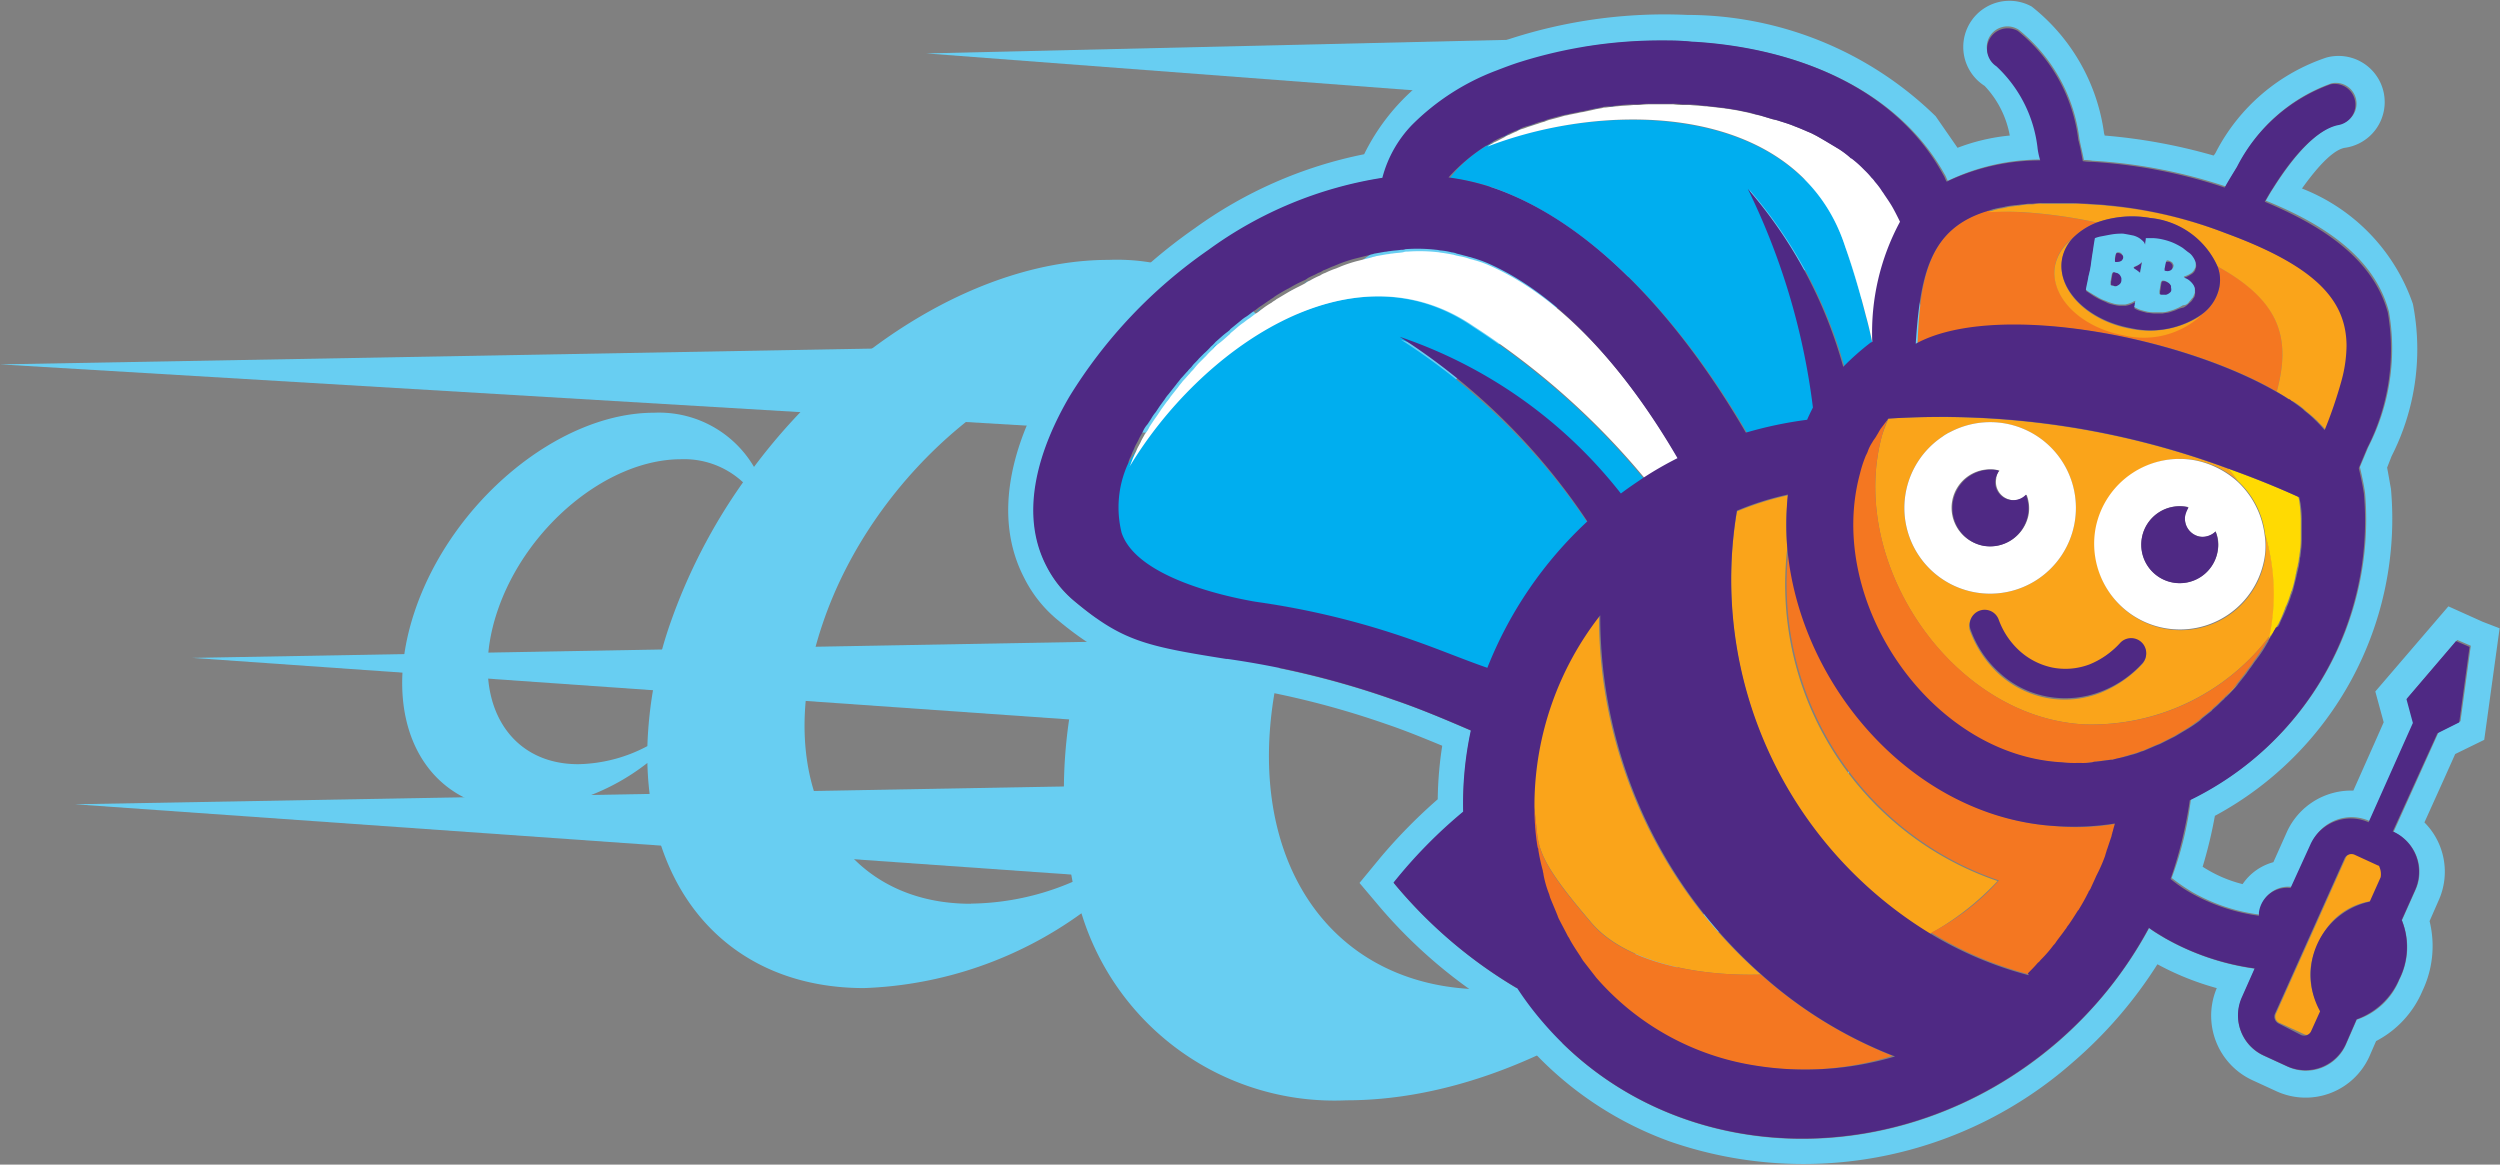 <svg xmlns="http://www.w3.org/2000/svg" width="65" height="30.28" viewBox="0 0 65 30.28">
  <rect x="0" y="0" width="65" height="30.28" fill="#808080" stroke="none"/>
  <g id="ORNAMENT" transform="translate(-758.5 -674.756)">
    <g id="Group_13" data-name="Group 13" transform="translate(758.5 675.745)">
      <g id="Group_7" data-name="Group 7" transform="translate(10.458 2.851)">
        <path id="Path_19" data-name="Path 19" d="M133.943,122.085c-4.545,0-6.809-4.243-5.048-9.492s6.876-9.492,11.42-9.492c3.438,0,5.568,2.432,5.651,5.869.369-5.081-2.5-8.771-7.328-8.771-3.471,0-7.211,1.912-10.163,4.863a5.343,5.343,0,0,0-4.343-1.945c-3.27,0-6.842,2.2-9.223,5.383a2.863,2.863,0,0,0-2.6-1.409c-2.482,0-5.266,2.314-6.222,5.165s.268,5.165,2.75,5.165a5.788,5.788,0,0,0,3.3-1.224c.084,3.438,2.2,5.853,5.635,5.853a10.257,10.257,0,0,0,5.651-1.945,6.875,6.875,0,0,0,6.892,4.863c4.846,0,10.179-3.689,13.215-8.771C141.154,119.653,137.381,122.085,133.943,122.085Zm-25.708-9.827c.738-2.2,2.868-3.958,4.779-3.958a2.244,2.244,0,0,1,1.61.6,14.781,14.781,0,0,0-1.9,3.689,10.7,10.7,0,0,0-.587,3.17,3.978,3.978,0,0,1-1.794.47C108.436,116.232,107.5,114.454,108.235,112.258Zm12.309,7.6c-3.488,0-5.215-3.253-3.857-7.261,1.342-4.008,5.266-7.261,8.737-7.261a4.446,4.446,0,0,1,2.264.57,19.6,19.6,0,0,0-3.958,6.691,12.571,12.571,0,0,0-.537,6.691A6.853,6.853,0,0,1,120.544,119.854Z" transform="translate(-105.763 -100.2)" fill="#68cef2"/>
      </g>
      <path id="Path_20" data-name="Path 20" d="M77.141,132.65,78.516,130l-35.116.637Z" transform="translate(-43.4 -122.152)" fill="#68cef2" fill-rule="evenodd"/>
      <path id="Path_21" data-name="Path 21" d="M203.636,84.86l.5-1.66L187,83.6Z" transform="translate(-162.918 -83.2)" fill="#68cef2" fill-rule="evenodd"/>
      <path id="Path_22" data-name="Path 22" d="M99.244,178.714,100.3,176.4l-27.1.486Z" transform="translate(-68.203 -160.77)" fill="#68cef2" fill-rule="evenodd"/>
      <path id="Path_23" data-name="Path 23" d="M84.482,201.333l1.207-2.633L55,199.253Z" transform="translate(-53.055 -179.331)" fill="#68cef2" fill-rule="evenodd"/>
    </g>
    <g id="Group_14" data-name="Group 14" transform="translate(784.713 674.756)">
      <path id="Path_39" data-name="Path 39" d="M333.8,104.9a.445.445,0,0,1,.084.1A.445.445,0,0,0,333.8,104.9Z" transform="translate(-311.314 -100.272)" fill="#00aeef"/>
      <path id="Path_40" data-name="Path 40" d="M332.2,103.2l.084.084A.2.2,0,0,1,332.2,103.2Z" transform="translate(-309.982 -98.857)" fill="#00aeef"/>
      <path id="Path_41" data-name="Path 41" d="M325.7,98.6c.034.017.084.05.117.067C325.784,98.65,325.734,98.617,325.7,98.6Z" transform="translate(-304.572 -95.029)" fill="#00aeef"/>
      <path id="Path_42" data-name="Path 42" d="M330.4,101.7c.017.017.034.034.05.034C330.434,101.717,330.417,101.7,330.4,101.7Z" transform="translate(-308.484 -97.609)" fill="#00aeef"/>
      <path id="Path_43" data-name="Path 43" d="M315.6,94.8c.05.017.084.017.134.034A.4.4,0,0,1,315.6,94.8Z" transform="translate(-296.166 -91.866)" fill="#00aeef"/>
      <path id="Path_44" data-name="Path 44" d="M307.7,93.5h0Z" transform="translate(-289.591 -90.784)" fill="#00aeef"/>
      <path id="Path_45" data-name="Path 45" d="M313,94.3c.05.017.1.017.151.034A.489.489,0,0,0,313,94.3Z" transform="translate(-294.002 -91.45)" fill="#00aeef"/>
      <path id="Path_46" data-name="Path 46" d="M304.4,93.3h0Z" transform="translate(-286.844 -90.617)" fill="#00aeef"/>
      <path id="Path_47" data-name="Path 47" d="M310.5,93.8c.05,0,.084.017.134.017A.327.327,0,0,1,310.5,93.8Z" transform="translate(-291.921 -91.034)" fill="#00aeef"/>
      <path id="Path_48" data-name="Path 48" d="M301.7,93.2h0Z" transform="translate(-284.597 -90.534)" fill="#00aeef"/>
      <path id="Path_49" data-name="Path 49" d="M323.5,97.5c.034.017.084.034.117.05C323.584,97.534,323.534,97.517,323.5,97.5Z" transform="translate(-302.741 -94.113)" fill="#00aeef"/>
      <path id="Path_50" data-name="Path 50" d="M321.2,96.6c.034.017.067.017.084.034A.128.128,0,0,0,321.2,96.6Z" transform="translate(-300.827 -93.364)" fill="#00aeef"/>
      <path id="Path_51" data-name="Path 51" d="M335.4,106.8c.017.034.05.067.067.1C335.45,106.867,335.417,106.834,335.4,106.8Z" transform="translate(-312.645 -101.853)" fill="#00aeef"/>
      <path id="Path_52" data-name="Path 52" d="M318.4,95.6a.727.727,0,0,0,.084.017A.727.727,0,0,1,318.4,95.6Z" transform="translate(-298.496 -92.532)" fill="#00aeef"/>
      <path id="Path_53" data-name="Path 53" d="M327.9,99.9c.034.017.05.034.084.05A.153.153,0,0,1,327.9,99.9Z" transform="translate(-306.403 -96.111)" fill="#00aeef"/>
      <path id="Path_54" data-name="Path 54" d="M274.65,99.3c-.017.017-.034.017-.05.034a.058.058,0,0,0,.034-.017A.016.016,0,0,1,274.65,99.3Z" transform="translate(-262.042 -95.611)" fill="#00aeef"/>
      <path id="Path_55" data-name="Path 55" d="M278.4,97.267a.6.6,0,0,0,.151-.067C278.5,97.217,278.45,97.25,278.4,97.267Z" transform="translate(-265.204 -93.863)" fill="#00aeef"/>
      <path id="Path_56" data-name="Path 56" d="M293.1,93.717c.05,0,.1-.017.151-.017A.577.577,0,0,0,293.1,93.717Z" transform="translate(-277.439 -90.95)" fill="#00aeef"/>
      <path id="Path_57" data-name="Path 57" d="M268.2,97.388a5.5,5.5,0,0,1,1.593.436c2.4,1.04,4.528,3.438,6.138,6.2a10.349,10.349,0,0,1,1.593-.335c.05-.1.1-.218.151-.319a18.318,18.318,0,0,0-1.694-5.685,12.007,12.007,0,0,1,2.482,4.628,5.162,5.162,0,0,1,.721-.637c-.05-.235-.1-.47-.168-.7-.151-.587-.335-1.191-.537-1.794-1.191-3.689-6.054-3.84-9.324-2.633A3.37,3.37,0,0,0,268.2,97.388Z" transform="translate(-256.715 -92.76)" fill="#00aeef"/>
      <path id="Path_58" data-name="Path 58" d="M299.1,93.3h0Z" transform="translate(-282.433 -90.617)" fill="#00aeef"/>
      <path id="Path_59" data-name="Path 59" d="M296.5,93.4h0Z" transform="translate(-280.269 -90.701)" fill="#00aeef"/>
      <path id="Path_60" data-name="Path 60" d="M280.5,96.55l.151-.05A.533.533,0,0,0,280.5,96.55Z" transform="translate(-266.952 -93.281)" fill="#00aeef"/>
      <path id="Path_61" data-name="Path 61" d="M276.5,98.167a.5.5,0,0,0,.134-.067A.5.5,0,0,0,276.5,98.167Z" transform="translate(-263.623 -94.612)" fill="#00aeef"/>
      <path id="Path_62" data-name="Path 62" d="M282.8,95.75c.05-.017.084-.034.134-.05A1.156,1.156,0,0,0,282.8,95.75Z" transform="translate(-268.866 -92.615)" fill="#00aeef"/>
      <path id="Path_63" data-name="Path 63" d="M290.5,93.934c.05-.017.117-.017.168-.034A.5.5,0,0,1,290.5,93.934Z" transform="translate(-275.275 -91.117)" fill="#00aeef"/>
      <path id="Path_64" data-name="Path 64" d="M285.7,94.934c.05-.017.1-.017.151-.034A.489.489,0,0,1,285.7,94.934Z" transform="translate(-271.28 -91.949)" fill="#00aeef"/>
      <path id="Path_65" data-name="Path 65" d="M288.1,94.434c.05-.017.117-.017.168-.034C288.217,94.417,288.15,94.417,288.1,94.434Z" transform="translate(-273.278 -91.533)" fill="#00aeef"/>
      <path id="Path_66" data-name="Path 66" d="M283.307,97.206c.218.6.386,1.207.537,1.794.067.235.117.47.168.7.017-.017.017-.017.034-.017a6.068,6.068,0,0,1,.721-3.119,4.24,4.24,0,0,0-.2-.386,2.307,2.307,0,0,0-.218-.335c-.017-.034-.05-.067-.067-.1-.05-.067-.117-.151-.168-.218a.444.444,0,0,1-.084-.1c-.067-.067-.117-.134-.184-.2l-.084-.084a2.918,2.918,0,0,0-.252-.218c-.017-.017-.034-.034-.05-.034a3.862,3.862,0,0,0-.319-.235c-.034-.017-.05-.034-.084-.05l-.252-.151c-.034-.017-.084-.05-.117-.067-.084-.05-.168-.084-.252-.134-.034-.017-.084-.034-.117-.05-.1-.05-.2-.084-.285-.117-.034-.017-.067-.017-.084-.034a3.776,3.776,0,0,0-.4-.134.727.727,0,0,0-.084-.017c-.117-.034-.218-.067-.335-.1-.05-.017-.084-.017-.134-.034-.1-.017-.184-.05-.285-.067-.05-.017-.1-.017-.151-.034l-.3-.05c-.05,0-.084-.017-.134-.017-.134-.017-.285-.034-.436-.05h-.034c-.134-.017-.268-.017-.386-.034h-.151a1.627,1.627,0,0,1-.285-.017h-.621c-.117,0-.218.017-.319.017h-.1c-.134.017-.268.017-.419.034-.05,0-.1.017-.151.017-.067,0-.117.017-.184.017-.034,0-.05.017-.084.017-.067.017-.117.017-.168.034-.084.017-.151.034-.235.05-.05.017-.117.017-.168.034l-.252.05c-.05.017-.1.017-.151.034-.117.034-.235.067-.369.1a1.159,1.159,0,0,0-.134.05c-.084.017-.151.05-.218.067l-.151.05c-.067.017-.134.05-.2.067a.6.6,0,0,0-.151.067,1.975,1.975,0,0,0-.184.084.5.5,0,0,0-.134.067c-.1.05-.184.1-.268.134a.016.016,0,0,0-.017.017.058.058,0,0,0-.034.017.366.366,0,0,0-.084.05c-.017,0-.017.017-.034.017h.017C277.253,93.349,282.117,93.5,283.307,97.206Z" transform="translate(-261.542 -90.784)" fill="#fff"/>
      <path id="Path_67" data-name="Path 67" d="M236,126.8a.93.93,0,0,1,.134-.1A.93.93,0,0,0,236,126.8Z" transform="translate(-229.915 -118.416)" fill="#00aeef"/>
      <path id="Path_68" data-name="Path 68" d="M228.9,129.221a16.653,16.653,0,0,0-4.88-4.8,12.1,12.1,0,0,1,5.752,4.075c.2-.151.4-.285.6-.419a19.649,19.649,0,0,0-4.478-3.991c-3.2-2.214-7.144.637-9.005,3.606a2.633,2.633,0,0,0-.151,1.761c.369,1.107,2.5,1.643,3.488,1.794a21.033,21.033,0,0,1,4.109,1.006c.671.235,1.325.5,1.962.788A10.56,10.56,0,0,1,228.9,129.221Z" transform="translate(-213.809 -115.588)" fill="#00aeef"/>
      <path id="Path_69" data-name="Path 69" d="M222.6,140.551l.1-.151Z" transform="translate(-218.762 -129.819)" fill="#00aeef"/>
      <path id="Path_70" data-name="Path 70" d="M218.317,148.9c0,.017-.017.034-.017.067h0C218.3,148.934,218.317,148.917,218.317,148.9Z" transform="translate(-215.183 -136.893)" fill="#00aeef"/>
      <path id="Path_71" data-name="Path 71" d="M219,146.951c.017-.05.05-.1.067-.151A.6.6,0,0,0,219,146.951Z" transform="translate(-215.766 -135.146)" fill="#00aeef"/>
      <path id="Path_72" data-name="Path 72" d="M221.3,142.451l.1-.151A1.177,1.177,0,0,1,221.3,142.451Z" transform="translate(-217.68 -131.4)" fill="#00aeef"/>
      <path id="Path_73" data-name="Path 73" d="M220,144.584c.034-.067.067-.117.1-.184C220.084,144.45,220.034,144.517,220,144.584Z" transform="translate(-216.598 -133.148)" fill="#00aeef"/>
      <path id="Path_74" data-name="Path 74" d="M238.1,125.2c.05-.034.084-.067.134-.1A.261.261,0,0,1,238.1,125.2Z" transform="translate(-231.663 -117.085)" fill="#00aeef"/>
      <path id="Path_75" data-name="Path 75" d="M240.4,123.784c.034-.034.084-.05.117-.084C240.484,123.734,240.434,123.75,240.4,123.784Z" transform="translate(-233.577 -115.919)" fill="#00aeef"/>
      <path id="Path_76" data-name="Path 76" d="M243.3,122.317c.017,0,.017-.017.034-.017A.059.059,0,0,1,243.3,122.317Z" transform="translate(-235.99 -114.754)" fill="#00aeef"/>
      <path id="Path_77" data-name="Path 77" d="M231.4,130.717a.774.774,0,0,0,.117-.117A.392.392,0,0,0,231.4,130.717Z" transform="translate(-226.086 -121.662)" fill="#00aeef"/>
      <path id="Path_78" data-name="Path 78" d="M229.4,132.434l.134-.134A1.011,1.011,0,0,1,229.4,132.434Z" transform="translate(-224.422 -123.077)" fill="#00aeef"/>
      <path id="Path_79" data-name="Path 79" d="M224,138.734a.931.931,0,0,1,.1-.134A.931.931,0,0,0,224,138.734Z" transform="translate(-219.927 -128.321)" fill="#00aeef"/>
      <path id="Path_80" data-name="Path 80" d="M233.9,128.667c.017-.017.05-.034.067-.067C233.95,128.617,233.934,128.65,233.9,128.667Z" transform="translate(-228.167 -119.998)" fill="#00aeef"/>
      <path id="Path_81" data-name="Path 81" d="M227.7,134.334c.034-.05.084-.084.117-.134A.96.96,0,0,0,227.7,134.334Z" transform="translate(-223.007 -124.659)" fill="#00aeef"/>
      <path id="Path_82" data-name="Path 82" d="M225.8,136.351c.034-.05.084-.1.117-.151A.921.921,0,0,1,225.8,136.351Z" transform="translate(-221.425 -126.323)" fill="#00aeef"/>
      <path id="Path_83" data-name="Path 83" d="M245.6,120.867a.42.42,0,0,0,.117-.067A.964.964,0,0,0,245.6,120.867Z" transform="translate(-237.905 -113.506)" fill="#00aeef"/>
      <path id="Path_84" data-name="Path 84" d="M253.6,117.9Z" transform="translate(-244.563 -111.092)" fill="#00aeef"/>
      <path id="Path_85" data-name="Path 85" d="M250.5,118.75c.034-.017.084-.034.117-.05C250.584,118.717,250.534,118.734,250.5,118.75Z" transform="translate(-241.983 -111.758)" fill="#00aeef"/>
      <path id="Path_86" data-name="Path 86" d="M256,117.134c.034-.017.084-.017.117-.034C256.084,117.117,256.034,117.117,256,117.134Z" transform="translate(-246.561 -110.426)" fill="#00aeef"/>
      <path id="Path_87" data-name="Path 87" d="M248,119.667a.5.5,0,0,0,.134-.067A.5.5,0,0,1,248,119.667Z" transform="translate(-239.902 -112.507)" fill="#00aeef"/>
      <path id="Path_88" data-name="Path 88" d="M266.4,116.5c.034,0,.084.017.117.017A.249.249,0,0,0,266.4,116.5Z" transform="translate(-255.217 -109.927)" fill="#00aeef"/>
      <path id="Path_89" data-name="Path 89" d="M258.534,116.7c-.05,0-.084.017-.134.017C258.45,116.717,258.5,116.7,258.534,116.7Z" transform="translate(-248.558 -110.093)" fill="#00aeef"/>
      <path id="Path_90" data-name="Path 90" d="M260.9,116.417a.285.285,0,0,0,.117-.017C260.984,116.4,260.95,116.417,260.9,116.417Z" transform="translate(-250.639 -109.844)" fill="#00aeef"/>
      <path id="Path_91" data-name="Path 91" d="M271.2,117.4c.034.017.084.017.117.034C271.284,117.417,271.234,117.417,271.2,117.4Z" transform="translate(-259.212 -110.676)" fill="#00aeef"/>
      <path id="Path_92" data-name="Path 92" d="M268.8,116.8a.4.4,0,0,1,.134.034C268.884,116.817,268.85,116.817,268.8,116.8Z" transform="translate(-257.214 -110.176)" fill="#00aeef"/>
      <path id="Path_93" data-name="Path 93" d="M227.372,118.191a19.649,19.649,0,0,1,4.478,3.991,9.031,9.031,0,0,1,.872-.5c-1.325-2.281-3.035-4.243-4.964-5.081a2.607,2.607,0,0,0-.386-.134c-.034-.017-.084-.017-.117-.034a1.57,1.57,0,0,0-.268-.067c-.05-.017-.084-.017-.134-.034-.084-.017-.184-.034-.285-.05-.034,0-.084-.017-.117-.017a4.305,4.305,0,0,0-.8-.017.285.285,0,0,0-.117.017c-.1.017-.184.017-.285.034-.05,0-.084.017-.134.017l-.285.05c-.034.017-.084.017-.117.034l-.4.1h0a3.77,3.77,0,0,0-.4.134c-.034.017-.084.034-.117.05a2.046,2.046,0,0,0-.285.117.5.5,0,0,0-.134.067,2,2,0,0,0-.268.134.421.421,0,0,0-.117.067c-.117.067-.235.117-.352.184-.017,0-.017.017-.034.017-.117.067-.252.151-.369.218-.034.034-.084.05-.117.084a2.183,2.183,0,0,0-.252.168c-.05.034-.084.067-.134.1-.084.05-.151.117-.235.168-.05.034-.084.067-.134.1-.1.067-.184.151-.268.218-.017.017-.05.034-.067.067-.1.084-.2.184-.319.268a.774.774,0,0,0-.117.117,1.912,1.912,0,0,0-.184.184l-.134.134a1.669,1.669,0,0,0-.168.184c-.034.05-.084.084-.117.134-.067.067-.117.134-.184.2-.034.05-.084.1-.117.151l-.2.252a.932.932,0,0,1-.1.134c-.05.067-.084.117-.134.184l-.1.151c-.034.05-.084.117-.117.168l-.1.151a.693.693,0,0,1-.117.184c-.034.067-.067.117-.1.184-.034.084-.084.151-.117.235-.017.05-.05.1-.067.151a.817.817,0,0,0-.05.117c-.017.034-.017.05-.034.084,0,.017-.017.034-.017.05h0c0,.017-.017.017-.017.034h0C220.228,118.828,224.169,115.994,227.372,118.191Z" transform="translate(-215.266 -109.706)" fill="#fff"/>
      <path id="Path_94" data-name="Path 94" d="M397.141,214.2l.235-.52a1.666,1.666,0,0,1-.067-1.761,1.725,1.725,0,0,1,1.358-1.09l.285-.637a.739.739,0,0,0-.034-.268l-.034-.034-.62-.285a.179.179,0,0,0-.252.1l-1.811,4.042a.179.179,0,0,0,.1.252l.621.285A.147.147,0,0,0,397.141,214.2Z" transform="translate(-363.235 -187.399)" fill="#faa41a"/>
      <path id="Path_95" data-name="Path 95" d="M364.552,218.4c-.084.134-.168.268-.252.386C364.384,218.668,364.468,218.534,364.552,218.4Z" transform="translate(-336.699 -194.738)" fill="#faa41a"/>
      <path id="Path_96" data-name="Path 96" d="M318.617,164.128h0a8.143,8.143,0,0,1-5.467-8.653,7.534,7.534,0,0,1,.017-1.375,7.586,7.586,0,0,0-1.325.419,10.757,10.757,0,0,0,5.014,10.984A7.2,7.2,0,0,0,318.617,164.128Z" transform="translate(-292.894 -141.221)" fill="#faa41a"/>
      <path id="Path_97" data-name="Path 97" d="M358.368,226.6c-.084.1-.168.184-.268.285C358.184,226.784,358.268,226.7,358.368,226.6Z" transform="translate(-331.539 -201.563)" fill="#faa41a"/>
      <path id="Path_98" data-name="Path 98" d="M362.635,221.5c-.067.1-.151.2-.235.319C362.484,221.7,362.568,221.6,362.635,221.5Z" transform="translate(-335.117 -197.318)" fill="#faa41a"/>
      <path id="Path_99" data-name="Path 99" d="M360.419,223.9a3.352,3.352,0,0,1-.319.369C360.217,224.152,360.318,224.017,360.419,223.9Z" transform="translate(-333.203 -199.316)" fill="#faa41a"/>
      <path id="Path_100" data-name="Path 100" d="M365.8,216.319c.084-.134.151-.285.235-.419C365.968,216.034,365.884,216.168,365.8,216.319Z" transform="translate(-337.947 -192.657)" fill="#faa41a"/>
      <path id="Path_101" data-name="Path 101" d="M287.02,181.958a12.388,12.388,0,0,1-4.209-9.358,8.042,8.042,0,0,0-1.711,4.88c.218,1.124-.184,1.14,1.509,3.119C283.4,181.538,285.125,182.008,287.02,181.958Z" transform="translate(-267.451 -156.619)" fill="#faa41a"/>
      <path id="Path_102" data-name="Path 102" d="M290.9,228.9a6.846,6.846,0,0,0,4.125,2.281A6.846,6.846,0,0,1,290.9,228.9Z" transform="translate(-275.608 -203.477)" fill="#faa41a"/>
      <path id="Path_103" data-name="Path 103" d="M283.8,216.886c-.067-.168-.134-.319-.2-.486A2.987,2.987,0,0,0,283.8,216.886Z" transform="translate(-269.532 -193.074)" fill="#faa41a"/>
      <path id="Path_104" data-name="Path 104" d="M289.152,226.653l-.352-.453A4.144,4.144,0,0,0,289.152,226.653Z" transform="translate(-273.86 -201.23)" fill="#faa41a"/>
      <path id="Path_105" data-name="Path 105" d="M286.985,223.453c-.1-.151-.2-.3-.285-.453C286.784,223.151,286.884,223.3,286.985,223.453Z" transform="translate(-272.112 -198.567)" fill="#faa41a"/>
      <path id="Path_106" data-name="Path 106" d="M285.152,220.086c-.084-.168-.168-.319-.252-.486A4.52,4.52,0,0,0,285.152,220.086Z" transform="translate(-270.614 -195.737)" fill="#faa41a"/>
      <path id="Path_107" data-name="Path 107" d="M367.634,213.468c-.017.017-.017.034-.034.067.05-.117.1-.218.151-.335C367.717,213.284,367.667,213.368,367.634,213.468Z" transform="translate(-339.445 -190.41)" fill="#faa41a"/>
      <path id="Path_108" data-name="Path 108" d="M370.9,206.5Z" transform="translate(-342.192 -184.834)" fill="#faa41a"/>
      <path id="Path_109" data-name="Path 109" d="M368.9,210.4c.05-.134.117-.268.168-.4l-.1.252A.6.6,0,0,0,368.9,210.4Z" transform="translate(-340.527 -187.747)" fill="#faa41a"/>
      <path id="Path_110" data-name="Path 110" d="M371.1,205.184c.017-.067.034-.117.05-.184h0v.034A.271.271,0,0,0,371.1,205.184Z" transform="translate(-342.359 -183.585)" fill="#faa41a"/>
      <path id="Path_111" data-name="Path 111" d="M370.2,207.5l.1-.3a.817.817,0,0,1-.067.184C370.217,207.418,370.217,207.468,370.2,207.5Z" transform="translate(-341.609 -185.416)" fill="#faa41a"/>
      <path id="Path_112" data-name="Path 112" d="M281.117,202.553c-.017-.184-.017-.369-.017-.553C281.1,202.184,281.1,202.369,281.117,202.553Z" transform="translate(-267.451 -181.089)" fill="#faa41a"/>
      <path id="Path_113" data-name="Path 113" d="M282.5,212.9c.05.168.1.352.151.52C282.6,213.235,282.55,213.068,282.5,212.9Z" transform="translate(-268.617 -190.161)" fill="#faa41a"/>
      <path id="Path_114" data-name="Path 114" d="M281.267,206.137c-.034-.184-.05-.352-.067-.537C281.217,205.768,281.25,205.952,281.267,206.137Z" transform="translate(-267.535 -184.085)" fill="#faa41a"/>
      <path id="Path_115" data-name="Path 115" d="M281.7,209.1c.034.184.067.352.117.537A5.036,5.036,0,0,1,281.7,209.1Z" transform="translate(-267.951 -186.998)" fill="#faa41a"/>
      <path id="Path_116" data-name="Path 116" d="M287.02,206.178c-1.895.05-3.639-.419-4.41-1.342-1.694-1.979-1.291-2-1.509-3.119v.034c0,.184,0,.369.017.553v.034a5.2,5.2,0,0,0,.067.537.1.1,0,0,0,.017.067c.034.184.067.352.117.537,0,.034.017.067.017.1.05.168.1.352.151.52,0,.017.017.05.017.067.067.168.134.335.2.486,0,.017.017.034.017.05.084.168.168.319.252.486a.367.367,0,0,0,.05.084c.084.151.184.3.285.453.017.034.034.05.05.084l.352.453a6.846,6.846,0,0,0,4.125,2.281,7.777,7.777,0,0,0,3.606-.252A11.524,11.524,0,0,1,287.02,206.178Z" transform="translate(-267.451 -180.839)" fill="#f47721"/>
      <path id="Path_117" data-name="Path 117" d="M326.943,172.916l.319-.369a.366.366,0,0,1,.067-.084c.084-.1.151-.2.235-.319.034-.034.05-.084.084-.117.084-.134.168-.268.252-.386a.016.016,0,0,1,.017-.017c.084-.134.151-.285.235-.419a.127.127,0,0,0,.034-.067h0c.017-.017.017-.034.034-.05s.017-.034.034-.067c.05-.084.084-.184.134-.268l.05-.1c0-.017.017-.017.017-.034l.05-.151.1-.252c0-.017.017-.05.017-.067.017-.034.017-.067.034-.1a1.068,1.068,0,0,0,.034-.117.817.817,0,0,1,.067-.184c.017-.034.017-.084.034-.117h0c0-.017.017-.034.017-.067.017-.05.017-.1.034-.151v-.034a5.924,5.924,0,0,1-1.543.067c-3.689-.218-6.658-3.639-6.976-7.245a8.143,8.143,0,0,0,5.467,8.653h0a6.111,6.111,0,0,1-1.761,1.358,9.39,9.39,0,0,0,2.566,1.09l.034-.034c.084-.084.184-.184.268-.285C326.876,172.966,326.909,172.95,326.943,172.916Z" transform="translate(-300.029 -147.963)" fill="#f47721"/>
      <path id="Path_118" data-name="Path 118" d="M399.934,160.9a3.26,3.26,0,0,1-.034.4C399.917,161.168,399.917,161.034,399.934,160.9Z" transform="translate(-366.329 -146.881)" fill="#faa41a"/>
      <path id="Path_119" data-name="Path 119" d="M386.935,185.5c-.084.067-.151.151-.235.218A1.448,1.448,0,0,0,386.935,185.5Z" transform="translate(-355.342 -167.356)" fill="#faa41a"/>
      <path id="Path_120" data-name="Path 120" d="M399.467,164a2.377,2.377,0,0,1-.067.335A1.98,1.98,0,0,1,399.467,164Z" transform="translate(-365.913 -149.461)" fill="#faa41a"/>
      <path id="Path_121" data-name="Path 121" d="M392.384,179.5c-.067.084-.117.168-.184.252C392.267,179.684,392.317,179.584,392.384,179.5Z" transform="translate(-359.92 -162.362)" fill="#faa41a"/>
      <path id="Path_122" data-name="Path 122" d="M393.818,177.1a3.794,3.794,0,0,1-.218.335C393.667,177.335,393.751,177.217,393.818,177.1Z" transform="translate(-361.085 -160.364)" fill="#faa41a"/>
      <path id="Path_123" data-name="Path 123" d="M400.1,158.752v0Z" transform="translate(-366.495 -144.8)" fill="#faa41a"/>
      <path id="Path_124" data-name="Path 124" d="M388.868,183.5c-.084.1-.184.2-.268.285A2.161,2.161,0,0,1,388.868,183.5Z" transform="translate(-356.924 -165.691)" fill="#faa41a"/>
      <path id="Path_125" data-name="Path 125" d="M390.7,181.6l-.2.252Z" transform="translate(-358.505 -164.11)" fill="#faa41a"/>
      <path id="Path_126" data-name="Path 126" d="M396.668,171.8c-.05.134-.117.252-.168.386A2.678,2.678,0,0,0,396.668,171.8Z" transform="translate(-363.499 -155.953)" fill="#faa41a"/>
      <path id="Path_127" data-name="Path 127" d="M384.952,187.2l-.252.2A1.324,1.324,0,0,0,384.952,187.2Z" transform="translate(-353.678 -168.77)" fill="#faa41a"/>
      <path id="Path_128" data-name="Path 128" d="M395.3,175.235c.05-.084.084-.151.134-.235-.034.05-.067.117-.1.168C395.317,175.2,395.317,175.218,395.3,175.235Z" transform="translate(-362.5 -158.616)" fill="#faa41a"/>
      <path id="Path_129" data-name="Path 129" d="M398.8,166.5l-.1.4C398.734,166.752,398.767,166.634,398.8,166.5Z" transform="translate(-365.33 -151.542)" fill="#faa41a"/>
      <path id="Path_130" data-name="Path 130" d="M397.817,169.4a2.444,2.444,0,0,1-.117.319A2.444,2.444,0,0,0,397.817,169.4Z" transform="translate(-364.498 -153.956)" fill="#faa41a"/>
      <path id="Path_131" data-name="Path 131" d="M396.2,174.467h0c.017-.017.017-.034.034-.067C396.217,174.434,396.2,174.45,396.2,174.467Z" transform="translate(-363.249 -158.117)" fill="#faa41a"/>
      <path id="Path_132" data-name="Path 132" d="M399.9,155.3a3.27,3.27,0,0,1,.034.419A3.27,3.27,0,0,0,399.9,155.3Z" transform="translate(-366.329 -142.22)" fill="#faa41a"/>
      <path id="Path_133" data-name="Path 133" d="M373.668,193.7a1.65,1.65,0,0,1-.268.084A1.647,1.647,0,0,0,373.668,193.7Z" transform="translate(-344.273 -174.18)" fill="#faa41a"/>
      <path id="Path_134" data-name="Path 134" d="M382.4,189.018c.117-.067.218-.151.319-.218C382.618,188.867,382.517,188.934,382.4,189.018Z" transform="translate(-351.764 -170.102)" fill="#faa41a"/>
      <path id="Path_135" data-name="Path 135" d="M375.952,192.7l-.352.151Z" transform="translate(-346.104 -173.348)" fill="#faa41a"/>
      <path id="Path_136" data-name="Path 136" d="M378.3,191.6l-.3.151Z" transform="translate(-348.101 -172.433)" fill="#faa41a"/>
      <path id="Path_137" data-name="Path 137" d="M380.652,190.4l-.252.151Z" transform="translate(-350.099 -171.434)" fill="#faa41a"/>
      <path id="Path_138" data-name="Path 138" d="M334.951,142.7l-.151.2A2.1,2.1,0,0,1,334.951,142.7Z" transform="translate(-312.146 -131.733)" fill="#faa41a"/>
      <path id="Path_139" data-name="Path 139" d="M334.327,142.365c-.906,3.32,1.811,7.328,5.249,7.513a5.821,5.821,0,0,0,4.83-2.3,5.226,5.226,0,0,0-.117-2.633,2.376,2.376,0,0,1-.017.688,2.227,2.227,0,1,1-.671-2.063c-.084-.117-.185-.235-.268-.335a21.69,21.69,0,0,0-8.838-1.308A4.654,4.654,0,0,0,334.327,142.365Zm6.188,5.417a.391.391,0,1,1,.57.537,3.009,3.009,0,0,1-1.073.738,2.548,2.548,0,0,1-1.409.134,2.575,2.575,0,0,1-1.258-.637,2.885,2.885,0,0,1-.721-1.073.388.388,0,1,1,.721-.285,2.229,2.229,0,0,0,.52.788,1.824,1.824,0,0,0,.872.453,1.763,1.763,0,0,0,.973-.084A2.835,2.835,0,0,0,340.515,147.781Zm-2.952-5.719a2.23,2.23,0,1,1-2.616,1.761A2.232,2.232,0,0,1,337.563,142.063Z" transform="translate(-311.606 -131.045)" fill="#faa41a"/>
      <path id="Path_140" data-name="Path 140" d="M332.4,147.451c.017-.05.05-.1.067-.151C332.45,147.35,332.417,147.4,332.4,147.451Z" transform="translate(-310.148 -135.562)" fill="#faa41a"/>
      <path id="Path_141" data-name="Path 141" d="M333.5,144.984c.034-.067.084-.117.117-.184A1.127,1.127,0,0,0,333.5,144.984Z" transform="translate(-311.064 -133.481)" fill="#faa41a"/>
      <path id="Path_142" data-name="Path 142" d="M370.6,194.584a1.962,1.962,0,0,0,.335-.084C370.835,194.534,370.717,194.55,370.6,194.584Z" transform="translate(-341.942 -174.846)" fill="#faa41a"/>
      <path id="Path_143" data-name="Path 143" d="M368.586,195c-.117.017-.252.034-.386.05Z" transform="translate(-339.945 -175.262)" fill="#faa41a"/>
      <path id="Path_144" data-name="Path 144" d="M365.8,195.417a1.629,1.629,0,0,0,.285-.017C366,195.4,365.9,195.417,365.8,195.417Z" transform="translate(-337.947 -175.595)" fill="#faa41a"/>
      <path id="Path_145" data-name="Path 145" d="M363.286,195.417a2.972,2.972,0,0,1-.386-.017A2.845,2.845,0,0,0,363.286,195.417Z" transform="translate(-335.534 -175.595)" fill="#faa41a"/>
      <path id="Path_146" data-name="Path 146" d="M395.5,175.018c.034-.05.067-.117.1-.168.017-.017.017-.034.034-.05h0A.591.591,0,0,0,395.5,175.018Z" transform="translate(-362.667 -158.45)" fill="#f47721"/>
      <path id="Path_147" data-name="Path 147" d="M341.384,147.851a5.776,5.776,0,0,1-4.83,2.3c-3.421-.184-6.155-4.192-5.249-7.513a4.477,4.477,0,0,1,.151-.436h-.017c-.017.017-.034.05-.05.067l-.151.2a1.475,1.475,0,0,0-.1.168c-.034.067-.084.117-.117.184-.034.084-.084.151-.117.235-.017.05-.05.1-.067.151a3.068,3.068,0,0,0-.134.419c-.922,3.32,1.811,7.328,5.249,7.513a2.971,2.971,0,0,0,.386.017h.117a1.629,1.629,0,0,0,.285-.017.212.212,0,0,0,.1-.017l.386-.05h.034a1.961,1.961,0,0,0,.335-.084,1.068,1.068,0,0,1,.117-.034c.1-.034.184-.05.268-.084.034-.017.067-.017.1-.034l.352-.151c.017,0,.034-.017.05-.017l.3-.151.1-.05.252-.151c.034-.017.05-.034.084-.05.117-.067.218-.151.319-.218l.05-.05.252-.2c.034-.034.067-.05.084-.084a2.782,2.782,0,0,0,.235-.218c.017-.017.05-.034.067-.067.1-.1.184-.184.268-.285.017-.017.034-.05.05-.067l.2-.252c.017-.034.05-.067.067-.1a2.4,2.4,0,0,0,.184-.252c.017-.017.034-.05.05-.067.067-.1.151-.218.218-.335.017-.034.034-.05.05-.084A.33.33,0,0,0,341.384,147.851Z" transform="translate(-308.585 -131.317)" fill="#f47721"/>
      <path id="Path_148" data-name="Path 148" d="M390.041,154.076c.017-.017.017-.034.034-.067.017-.017.017-.034.034-.05a3.834,3.834,0,0,0,.168-.386c.017-.034.017-.067.034-.084a2.447,2.447,0,0,0,.117-.319c.017-.034.017-.067.034-.084a3.527,3.527,0,0,0,.1-.4c0-.034.017-.05.017-.084.017-.117.05-.218.067-.335,0-.034.017-.067.017-.117a3.254,3.254,0,0,0,.034-.4v-.537a3.83,3.83,0,0,0-.034-.419.491.491,0,0,0-.034-.151c-.587-.268-1.191-.5-1.828-.738a2.615,2.615,0,0,1,.268.335,2.233,2.233,0,0,1,.7,1.375,5.422,5.422,0,0,1,.117,2.633c-.017.05-.017.084-.034.134h0a.062.062,0,0,0,.017-.05c.017-.017.017-.05.034-.067A1.76,1.76,0,0,0,390.041,154.076Z" transform="translate(-357.09 -137.726)" fill="#ffda02"/>
      <path id="Path_149" data-name="Path 149" d="M351.938,173.328a1.763,1.763,0,0,1-.973.084,1.824,1.824,0,0,1-.872-.453,2.025,2.025,0,0,1-.52-.788.388.388,0,1,0-.721.285,2.755,2.755,0,0,0,.721,1.073,2.506,2.506,0,0,0,1.258.637,2.562,2.562,0,0,0,1.409-.134,2.809,2.809,0,0,0,1.073-.738.392.392,0,0,0-.57-.537A2.169,2.169,0,0,1,351.938,173.328Z" transform="translate(-323.818 -156.056)" fill="#4f2984"/>
      <path id="Path_150" data-name="Path 150" d="M338.695,144.555a2.23,2.23,0,1,0,2.616-1.761A2.232,2.232,0,0,0,338.695,144.555Zm2.012,1.409a1,1,0,1,1,.386-1.962c.017,0,.017,0,.034.017a.278.278,0,0,0-.084.2.474.474,0,0,0,.369.553.424.424,0,0,0,.419-.134.971.971,0,0,1,.05.537A1.017,1.017,0,0,1,340.707,145.964Z" transform="translate(-315.353 -131.777)" fill="#fff"/>
      <path id="Path_151" data-name="Path 151" d="M368.095,150.255a2.23,2.23,0,0,0,4.377.855,1.905,1.905,0,0,0,.017-.688,2.277,2.277,0,0,0-.7-1.375,2.329,2.329,0,0,0-1.09-.553A2.223,2.223,0,0,0,368.095,150.255Zm3.17.62a1,1,0,1,1-.788-1.174c.017,0,.017,0,.034.017a.278.278,0,0,0-.084.2.474.474,0,0,0,.369.553.424.424,0,0,0,.419-.134A.84.84,0,0,1,371.264,150.876Z" transform="translate(-339.823 -136.522)" fill="#fff"/>
      <path id="Path_152" data-name="Path 152" d="M347.977,151.289a.97.97,0,0,0-.05-.537.464.464,0,0,1-.788-.419,1.027,1.027,0,0,1,.084-.2c-.017,0-.017,0-.034-.017a1,1,0,0,0-.386,1.962A1,1,0,0,0,347.977,151.289Z" transform="translate(-321.466 -137.89)" fill="#4f2984"/>
      <path id="Path_153" data-name="Path 153" d="M376.907,156.586a.475.475,0,0,1-.369-.553,1.025,1.025,0,0,1,.084-.2c-.017,0-.017,0-.034-.017a1,1,0,1,0,.788,1.174.971.971,0,0,0-.05-.537A.512.512,0,0,1,376.907,156.586Z" transform="translate(-345.935 -142.634)" fill="#4f2984"/>
      <path id="Path_154" data-name="Path 154" d="M373.2,109.821c2.381.872,3.17,1.761,3.17,2.951,0-1.191-.788-2.079-3.17-2.951a11.409,11.409,0,0,0-3.1-.721A12.8,12.8,0,0,1,373.2,109.821Z" transform="translate(-341.526 -103.768)" fill="#f47721"/>
      <path id="Path_155" data-name="Path 155" d="M351.6,109.75l.151-.05Z" transform="translate(-326.129 -104.267)" fill="#f47721"/>
      <path id="Path_156" data-name="Path 156" d="M354.6,109.134c.067-.017.134-.017.218-.034C354.751,109.117,354.667,109.117,354.6,109.134Z" transform="translate(-328.626 -103.768)" fill="#f47721"/>
      <path id="Path_157" data-name="Path 157" d="M353.1,109.434c.05-.017.117-.017.168-.034C353.2,109.417,353.15,109.417,353.1,109.434Z" transform="translate(-327.377 -104.017)" fill="#f47721"/>
      <path id="Path_158" data-name="Path 158" d="M358.5,108.817c.084,0,.151-.017.235-.017A1.031,1.031,0,0,0,358.5,108.817Z" transform="translate(-331.872 -103.518)" fill="#f47721"/>
      <path id="Path_159" data-name="Path 159" d="M356.585,108.9a1.477,1.477,0,0,0-.285.034A1.477,1.477,0,0,1,356.585,108.9Z" transform="translate(-330.04 -103.601)" fill="#f47721"/>
      <path id="Path_160" data-name="Path 160" d="M340.7,113.471c2.046-1.124,6.876-.218,9.391,1.258-.017-.017-.034-.017-.05-.034.369-1.375.1-2.365-1.543-3.253a.971.971,0,0,1,.05.537,1.146,1.146,0,0,1-.47.721,2.282,2.282,0,0,1-2.012.52c-1.124-.2-1.929-1.006-1.794-1.794a1.146,1.146,0,0,1,.47-.721,1.659,1.659,0,0,1,.621-.4,13.127,13.127,0,0,0-1.912-.268c-.352-.017-.671-.034-.956-.034C341.035,110.47,340.767,111.627,340.7,113.471Z" transform="translate(-317.057 -104.517)" fill="#f47721"/>
      <path id="Path_161" data-name="Path 161" d="M398.567,139.434a.087.087,0,0,0-.067-.034A.087.087,0,0,1,398.567,139.434Z" transform="translate(-365.164 -128.986)" fill="#f47721"/>
      <path id="Path_162" data-name="Path 162" d="M402.4,142.3c.017.017.05.034.067.067C402.45,142.334,402.417,142.317,402.4,142.3Z" transform="translate(-368.41 -131.4)" fill="#f47721"/>
      <path id="Path_163" data-name="Path 163" d="M400.834,140.934l-.034-.034Z" transform="translate(-367.078 -130.235)" fill="#f47721"/>
      <path id="Path_164" data-name="Path 164" d="M365.286,108.817a3.1,3.1,0,0,0-.386-.017C365.034,108.8,365.152,108.817,365.286,108.817Z" transform="translate(-337.198 -103.518)" fill="#f47721"/>
      <path id="Path_165" data-name="Path 165" d="M360.818,108.8h0Z" transform="translate(-333.619 -103.518)" fill="#f47721"/>
      <path id="Path_166" data-name="Path 166" d="M362.7,108.8h0Z" transform="translate(-335.367 -103.518)" fill="#f47721"/>
      <path id="Path_167" data-name="Path 167" d="M352.522,109.118a13.126,13.126,0,0,1,1.912.268,2.724,2.724,0,0,1,1.392-.117,2.188,2.188,0,0,1,1.744,1.258c1.643.906,1.912,1.878,1.543,3.253.017.017.034.017.05.034.1.067.2.117.3.184a.087.087,0,0,0,.067.034,2.231,2.231,0,0,1,.319.235l.034.034a2.915,2.915,0,0,1,.235.2c.017.017.05.034.067.067a2.787,2.787,0,0,1,.218.235,11.553,11.553,0,0,0,.436-1.275,3.589,3.589,0,0,0,.134-.906c.017-1.191-.788-2.079-3.169-2.951a11.409,11.409,0,0,0-3.1-.721,4.419,4.419,0,0,0-.47-.034,3.1,3.1,0,0,0-.386-.017h-.839a1.107,1.107,0,0,0-.235.017h-.084a1.477,1.477,0,0,0-.285.034h-.05c-.067.017-.151.017-.218.034-.034,0-.05.017-.084.017-.05.017-.117.017-.168.034-.034,0-.05.017-.084.017l-.151.05c-.017,0-.034.017-.05.017h0A8.4,8.4,0,0,1,352.522,109.118Z" transform="translate(-326.129 -103.601)" fill="#faa41a"/>
      <path id="Path_168" data-name="Path 168" d="M363.906,116.648c-1.124-.2-1.929-1.006-1.794-1.794a.982.982,0,0,1,.285-.553,1.146,1.146,0,0,0-.47.721c-.134.788.671,1.593,1.794,1.794a2.216,2.216,0,0,0,2.012-.52A2.472,2.472,0,0,1,363.906,116.648Z" transform="translate(-334.712 -108.096)" fill="#faa41a"/>
      <path id="Path_169" data-name="Path 169" d="M365.325,110.9a2.724,2.724,0,0,0-1.392.117,1.807,1.807,0,0,0-.621.4,1.1,1.1,0,0,0-.285.553c-.134.788.671,1.593,1.794,1.794a2.327,2.327,0,0,0,1.828-.352,1.146,1.146,0,0,0,.47-.721.971.971,0,0,0-.05-.537A2.135,2.135,0,0,0,365.325,110.9Zm.654,2.4-.151.05c-.05.017-.117.017-.184.034h-.2c-.067,0-.134-.017-.2-.017-.067-.017-.134-.034-.184-.05a.6.6,0,0,1-.151-.067c.017-.05.017-.117.034-.168-.017.017-.034.017-.067.034a.566.566,0,0,1-.2.067h-.151a.865.865,0,0,1-.184-.034.6.6,0,0,1-.184-.067,1.963,1.963,0,0,1-.184-.084,1.473,1.473,0,0,1-.168-.1l-.151-.1c.017-.117.05-.235.067-.352s.05-.235.067-.335c.017-.117.034-.218.05-.335.017-.1.034-.218.05-.319.05-.017.117-.034.184-.05.084-.017.168-.034.268-.05a1.627,1.627,0,0,1,.285-.017.7.7,0,0,1,.268.05.6.6,0,0,1,.151.067.729.729,0,0,1,.117.1.087.087,0,0,1,.034.067c0-.05.017-.117.017-.168h.184a1.294,1.294,0,0,1,.252.034,1.649,1.649,0,0,1,.268.084,1.834,1.834,0,0,1,.252.134.921.921,0,0,1,.151.117.774.774,0,0,1,.117.117.5.5,0,0,1,.067.134.185.185,0,0,1,0,.134.23.23,0,0,1-.084.134.909.909,0,0,1-.184.1.059.059,0,0,0-.034.017s0,.017.034.034a.934.934,0,0,1,.134.084.444.444,0,0,1,.084.1.238.238,0,0,1,.034.1v.1a.181.181,0,0,1-.05.117.314.314,0,0,1-.1.117.59.59,0,0,1-.151.117A.7.7,0,0,0,365.979,113.3Z" transform="translate(-335.628 -105.232)" fill="#4f2984"/>
      <path id="Path_170" data-name="Path 170" d="M371.333,116.752c.1,0,.168-.034.184-.117,0-.034,0-.067-.034-.084a.273.273,0,0,0-.1-.05.062.062,0,0,0-.05.017c-.017.017-.017.017-.017.05,0,.05-.017.084-.017.134v.05Z" transform="translate(-342.525 -109.927)" fill="#4f2984"/>
      <path id="Path_171" data-name="Path 171" d="M379.1,117.95a.1.1,0,0,0-.1-.05h-.05c-.017,0-.017.017-.017.05-.017.05-.017.1-.034.151v.05c0,.017.017.017.034.017.1.017.168-.017.184-.1C379.135,118,379.118,117.967,379.1,117.95Z" transform="translate(-348.85 -111.092)" fill="#4f2984"/>
      <path id="Path_172" data-name="Path 172" d="M370.884,119.852c.017-.017.05-.017.067-.05a.128.128,0,0,0,.034-.084v-.067c0-.017-.017-.034-.034-.067l-.05-.05a.18.18,0,0,0-.1-.034c-.034,0-.05,0-.05.017a.062.062,0,0,0-.017.05c-.017.067-.017.117-.034.184v.067c0,.017.017.034.05.034.017,0,.05.017.067.017S370.868,119.852,370.884,119.852Z" transform="translate(-342.026 -112.424)" fill="#4f2984"/>
      <path id="Path_173" data-name="Path 173" d="M374.234,118.117a.036.036,0,0,0-.034.034c0,.017,0,.017.034.034a.931.931,0,0,1,.134.1h0c.017-.1.034-.184.05-.285A1.2,1.2,0,0,1,374.234,118.117Z" transform="translate(-344.939 -111.175)" fill="#4f2984"/>
      <path id="Path_174" data-name="Path 174" d="M378.568,120.984a.231.231,0,0,0-.067-.05.18.18,0,0,0-.1-.034c-.034,0-.05,0-.05.017a.062.062,0,0,0-.017.05c-.017.067-.017.134-.034.2v.067c0,.017.017.017.05.034h.084c.034,0,.05-.017.084-.017.017-.017.05-.034.067-.05a.128.128,0,0,0,.034-.084v-.05A.179.179,0,0,0,378.568,120.984Z" transform="translate(-348.351 -113.589)" fill="#4f2984"/>
      <path id="Path_175" data-name="Path 175" d="M369.483,115.278c.034-.034.067-.084.1-.117.017-.034.034-.084.05-.117v-.1a.238.238,0,0,0-.034-.1.445.445,0,0,0-.084-.1.365.365,0,0,0-.134-.084c-.017-.017-.034-.017-.034-.034a.058.058,0,0,1,.034-.017.6.6,0,0,0,.184-.1.365.365,0,0,0,.084-.134.358.358,0,0,0,0-.134.5.5,0,0,0-.067-.134.392.392,0,0,0-.117-.117c-.05-.034-.084-.067-.151-.117a1.834,1.834,0,0,0-.252-.134,1.648,1.648,0,0,0-.268-.084,1.3,1.3,0,0,0-.252-.034h-.184c0,.05-.017.117-.017.168-.017-.017-.017-.05-.034-.067a.728.728,0,0,0-.117-.1.6.6,0,0,0-.151-.067c-.084-.017-.168-.034-.268-.05a1.627,1.627,0,0,0-.285.017c-.1.017-.184.034-.268.05a.89.89,0,0,0-.184.05c-.017.1-.034.2-.05.319-.017.1-.034.218-.05.335a1.977,1.977,0,0,1-.067.335c-.017.117-.05.235-.067.352a1.178,1.178,0,0,0,.151.1c.05.034.117.067.168.1a.9.9,0,0,0,.184.084,1.274,1.274,0,0,0,.184.067.714.714,0,0,0,.184.034h.151a.945.945,0,0,0,.2-.067c.017-.017.034-.017.067-.034-.017.05-.017.117-.034.168.05.017.1.05.151.067s.117.034.184.05a.817.817,0,0,0,.2.017h.2a.6.6,0,0,0,.184-.034.779.779,0,0,0,.151-.05,1.116,1.116,0,0,0,.2-.1A.176.176,0,0,0,369.483,115.278Zm-.486-.252a.232.232,0,0,1-.067.05.126.126,0,0,1-.084.017h-.084c-.034,0-.05-.017-.05-.034v-.067c.017-.067.017-.134.034-.2,0-.017.017-.034.017-.05a.062.062,0,0,1,.05-.017.238.238,0,0,1,.1.034.232.232,0,0,1,.067.05c.017.017.017.034.034.05v.05C369.03,114.976,369.014,115.009,369,115.026Zm-.117-.553c-.017,0-.034,0-.034-.017v-.05c.017-.05.017-.1.034-.151,0-.017.017-.034.017-.05.017,0,.034-.017.05,0a.273.273,0,0,1,.1.05c.017.034.034.05.034.084A.159.159,0,0,1,368.879,114.473Zm-.621-.235c-.017.1-.034.184-.05.285h0a.931.931,0,0,0-.134-.1c-.017-.017-.034-.017-.034-.034s.017-.017.034-.034A.39.39,0,0,0,368.259,114.238Zm-.771.62c-.034,0-.05-.017-.05-.034v-.067c.017-.067.017-.117.034-.184,0-.017.017-.034.017-.05a.062.062,0,0,1,.05-.017c.034.017.067.017.1.034.017.017.05.034.05.05.017.017.017.034.034.067v.067a.128.128,0,0,1-.034.084.231.231,0,0,1-.067.05.1.1,0,0,1-.067.017C367.538,114.875,367.521,114.858,367.487,114.858Zm.084-.8c0-.017.017-.034.017-.05a.062.062,0,0,1,.05-.017.1.1,0,0,1,.1.05.128.128,0,0,1,.034.084c-.017.084-.067.117-.184.117-.017,0-.034,0-.034-.017v-.05A.377.377,0,0,1,367.571,114.053Z" transform="translate(-338.78 -107.43)" fill="#68cef2"/>
      <path id="Path_176" data-name="Path 176" d="M238.047,93.469l-.889-.4-1.9,2.214.218.8-.252.57h0l-.537,1.207a1.836,1.836,0,0,0-1.727,1.073l-.352.788a1.409,1.409,0,0,0-.8.57,3.41,3.41,0,0,1-.956-.4c-.034-.017-.05-.034-.084-.05a11.723,11.723,0,0,0,.319-1.325,8.771,8.771,0,0,0,4.578-8.5c-.034-.184-.067-.386-.1-.553l.117-.3a6.121,6.121,0,0,0,.553-3.958,4.955,4.955,0,0,0-2.884-3c.3-.419.755-.989,1.107-1.057a1.2,1.2,0,1,0-.47-2.348,5.026,5.026,0,0,0-2.868,2.448.351.351,0,0,1-.067.1,14.561,14.561,0,0,0-2.834-.52c0-.034-.017-.05-.017-.084a5.062,5.062,0,0,0-1.878-3.27,1.2,1.2,0,0,0-1.224,2.063,2.529,2.529,0,0,1,.654,1.291,5.182,5.182,0,0,0-1.358.319l-.57-.822a9.264,9.264,0,0,0-6.456-2.633,13.031,13.031,0,0,0-5.182.822,5.494,5.494,0,0,0-3.22,2.8,11.3,11.3,0,0,0-4.41,1.929,13.627,13.627,0,0,0-3.807,4.025c-.889,1.493-1.476,3.421-.62,5.065a3.368,3.368,0,0,0,.889,1.107c1.493,1.241,2.432,1.358,4.276,1.66h.034a22.5,22.5,0,0,1,4.192,1.023c.5.168.989.369,1.476.57a9.743,9.743,0,0,0-.117,1.392A13.919,13.919,0,0,0,209.4,99.59l-.553.671.553.654a12.939,12.939,0,0,0,3.052,2.6,7.669,7.669,0,0,0,.637.822,9.118,9.118,0,0,0,3.84,2.65,10.6,10.6,0,0,0,10.464-2.063,11.4,11.4,0,0,0,2.2-2.549,7.242,7.242,0,0,0,1.543.62,1.846,1.846,0,0,0,.939,2.4l.62.285a1.818,1.818,0,0,0,2.415-.922l.168-.386a2.622,2.622,0,0,0,1.207-1.308,2.706,2.706,0,0,0,.184-1.811l.235-.537a1.813,1.813,0,0,0-.369-2.029l.5-1.107h0l.3-.671.755-.369.4-2.9Zm-2.314,5.467a1.136,1.136,0,0,1,.57,1.509l-.352.788a1.856,1.856,0,0,1-.067,1.543,1.8,1.8,0,0,1-1.107,1.04l-.285.654a1.135,1.135,0,0,1-1.509.57l-.62-.285a1.136,1.136,0,0,1-.57-1.509l.335-.755a6.513,6.513,0,0,1-2.331-.788,3.57,3.57,0,0,1-.419-.268,10.629,10.629,0,0,1-2.4,2.985c-4.109,3.522-10.079,3.287-13.349-.52a8.233,8.233,0,0,1-.671-.889,12.435,12.435,0,0,1-3.22-2.75h0a14.526,14.526,0,0,1,1.811-1.845,9.027,9.027,0,0,1,.2-2.113c-.654-.285-1.325-.57-2.012-.8a22.467,22.467,0,0,0-4.31-1.057H205.4c-2.1-.335-2.7-.47-3.958-1.509a2.7,2.7,0,0,1-.721-.906c-.738-1.425-.151-3.136.6-4.41a13.006,13.006,0,0,1,3.606-3.807,10.6,10.6,0,0,1,4.528-1.878,3.188,3.188,0,0,1,.771-1.375,6.175,6.175,0,0,1,2.18-1.409c.218-.084.436-.168.654-.235a12.119,12.119,0,0,1,3.639-.553c.2,0,.419,0,.62.017.084,0,.151.017.235.017,2.516.151,5.215,1.124,6.507,3.438.034.05.05.117.084.168a5.624,5.624,0,0,1,2.432-.553,1.95,1.95,0,0,0-.067-.3A3.518,3.518,0,0,0,225.436,79a.538.538,0,1,1,.553-.922,4.331,4.331,0,0,1,1.576,2.834c.034.184.084.369.117.553a1.031,1.031,0,0,1,.218.017,13.4,13.4,0,0,1,3.471.671c.1-.184.2-.352.319-.537a4.351,4.351,0,0,1,2.432-2.147.539.539,0,0,1,.218,1.057c-.57.117-1.174.788-1.727,1.66-.067.1-.134.218-.2.335,1.358.553,2.8,1.392,3.2,2.884a5.585,5.585,0,0,1-.537,3.522l-.218.52c.05.218.1.436.134.671a8.083,8.083,0,0,1-4.528,7.966,8.9,8.9,0,0,1-.5,2.046,5.117,5.117,0,0,0,.537.369,4.753,4.753,0,0,0,1.761.587V101a.736.736,0,0,1,.822-.637l.52-1.14a1.135,1.135,0,0,1,1.509-.57l.8-1.794h0l.352-.788-.05-.184-.117-.436,1.291-1.509.352.151-.268,1.962-.4.2-.168.084-1.174,2.6Z" transform="translate(-199.713 -77.304)" fill="#68cef2"/>
      <path id="Path_177" data-name="Path 177" d="M240.088,99.989l.168-.084.4-.2.268-1.962-.352-.151L239.284,99.1l.117.436.05.184-.352.788h0l-.8,1.794a1.15,1.15,0,0,0-1.509.57l-.52,1.14a.736.736,0,0,0-.822.637v.084a4.964,4.964,0,0,1-1.761-.587,3.813,3.813,0,0,1-.537-.369,11.044,11.044,0,0,0,.5-2.046,8.083,8.083,0,0,0,4.528-7.966c-.034-.235-.084-.453-.134-.671l.218-.52a5.619,5.619,0,0,0,.537-3.522c-.4-1.476-1.845-2.314-3.2-2.884.067-.117.134-.235.2-.335.553-.889,1.174-1.56,1.727-1.66a.539.539,0,0,0-.218-1.057,4.415,4.415,0,0,0-2.432,2.147c-.1.168-.218.352-.319.537a13.4,13.4,0,0,0-3.471-.671,1.031,1.031,0,0,1-.218-.017c-.034-.184-.067-.369-.117-.553a4.289,4.289,0,0,0-1.576-2.834.538.538,0,0,0-.553.922,3.432,3.432,0,0,1,1.073,2.147,1.954,1.954,0,0,0,.067.3,5.624,5.624,0,0,0-2.432.553c-.034-.05-.05-.117-.084-.168-1.275-2.348-3.974-3.32-6.49-3.471-.084,0-.151-.017-.235-.017-.2-.017-.4-.017-.62-.017a12.2,12.2,0,0,0-3.639.553c-.218.067-.436.151-.654.235a6.176,6.176,0,0,0-2.18,1.409,3.116,3.116,0,0,0-.771,1.375,10.393,10.393,0,0,0-4.528,1.878,12.792,12.792,0,0,0-3.606,3.807c-.755,1.291-1.342,2.985-.6,4.41a2.92,2.92,0,0,0,.721.906c1.241,1.04,1.845,1.174,3.958,1.509h.034a22.467,22.467,0,0,1,4.31,1.057c.688.235,1.358.52,2.012.8a9.027,9.027,0,0,0-.2,2.113,12.579,12.579,0,0,0-1.811,1.845h0a12.167,12.167,0,0,0,3.22,2.75,8.23,8.23,0,0,0,.671.889c3.27,3.807,9.24,4.042,13.349.52a10.4,10.4,0,0,0,2.4-2.985c.134.1.285.184.419.268a6.513,6.513,0,0,0,2.331.788l-.335.755a1.15,1.15,0,0,0,.57,1.509l.62.285a1.15,1.15,0,0,0,1.509-.57l.285-.654a1.9,1.9,0,0,0,1.107-1.04,1.856,1.856,0,0,0,.067-1.543l.352-.788a1.15,1.15,0,0,0-.57-1.509h-.017Zm-10.632,6.289a9.7,9.7,0,0,1-2.566-1.09A10.785,10.785,0,0,1,221.876,94.2a7.587,7.587,0,0,1,1.325-.419,7.534,7.534,0,0,0-.017,1.375c.319,3.606,3.287,7.027,6.976,7.245a6.758,6.758,0,0,0,1.543-.067h0c-.017.067-.034.117-.05.184,0,.017-.017.034-.017.067h0c-.017.034-.017.084-.034.117l-.1.3c-.017.034-.017.067-.034.1,0,.017-.017.05-.017.067a4.1,4.1,0,0,1-.168.4c0,.017-.017.017-.017.034l-.05.1c-.05.117-.1.218-.151.335-.017.017-.017.034-.034.05h0c-.017.017-.017.05-.034.067-.067.134-.151.285-.235.419a.016.016,0,0,1-.017.017c-.084.134-.168.268-.252.386-.034.034-.05.084-.084.117-.067.1-.151.2-.235.319a.366.366,0,0,1-.067.084,3.357,3.357,0,0,1-.319.369c-.034.034-.05.067-.084.084-.084.1-.168.184-.268.285C229.473,106.261,229.456,106.261,229.456,106.278Zm-14.1-21.566a.059.059,0,0,0,.034-.017.367.367,0,0,0,.084-.05c.017-.017.034-.017.05-.034a2,2,0,0,1,.268-.134.5.5,0,0,0,.134-.067c.067-.034.117-.05.184-.084a.6.6,0,0,0,.151-.067.945.945,0,0,1,.2-.067l.151-.05a1.085,1.085,0,0,1,.218-.067c.05-.017.084-.034.134-.05.117-.034.235-.067.369-.1.05-.017.1-.017.151-.034l.252-.05c.05-.017.117-.017.168-.034.084-.017.151-.034.235-.05.05-.017.117-.017.168-.034.034,0,.05-.017.084-.017a.688.688,0,0,1,.184-.017c.05,0,.1-.017.151-.017a3.267,3.267,0,0,1,.419-.034h.1c.1,0,.218-.017.319-.017h.62a1.627,1.627,0,0,1,.285.017h.151a2.753,2.753,0,0,1,.386.034h.034l.436.05c.05,0,.084.017.134.017l.3.05c.05.017.1.017.151.034a1.754,1.754,0,0,1,.285.067c.05.017.084.017.134.034.117.034.218.067.335.1.034,0,.05.017.084.017.134.05.268.084.4.134.034.017.067.017.084.034.1.034.2.084.285.117.034.017.084.034.117.05a1.833,1.833,0,0,1,.252.134c.034.017.084.05.117.067l.252.151c.034.017.05.034.084.05a2.23,2.23,0,0,1,.319.235c.017.017.034.034.05.034a2.914,2.914,0,0,1,.252.218l.084.084a2.01,2.01,0,0,1,.184.2.444.444,0,0,1,.084.1,1.9,1.9,0,0,1,.168.218c.017.034.05.067.067.1.067.1.151.218.218.335s.134.252.2.386a6.068,6.068,0,0,0-.721,3.119c-.017.017-.017.017-.034.017a6.734,6.734,0,0,0-.721.637,11.885,11.885,0,0,0-2.482-4.628,17.877,17.877,0,0,1,1.694,5.685c-.05.1-.1.2-.151.319a10.35,10.35,0,0,0-1.593.335c-1.61-2.767-3.723-5.182-6.138-6.2a6.09,6.09,0,0,0-1.593-.436,4.748,4.748,0,0,1,.973-.822Zm20.526,12.544c-.017.017-.017.034-.034.05a1.674,1.674,0,0,1-.134.235.062.062,0,0,0-.017.05h0c-.017.034-.034.05-.05.084a3.8,3.8,0,0,1-.218.335c-.017.017-.034.05-.05.067-.067.084-.117.168-.184.252-.017.034-.05.067-.067.1l-.2.252c-.017.017-.034.05-.05.067-.084.1-.184.2-.268.285-.017.017-.05.034-.067.067-.084.067-.151.151-.235.218-.034.034-.067.05-.084.084l-.252.2-.05.05a3.594,3.594,0,0,1-.319.218c-.034.017-.05.034-.084.05l-.252.151-.1.05-.3.151c-.017,0-.034.017-.05.017l-.352.151c-.034.017-.067.017-.1.034a1.649,1.649,0,0,1-.268.084,1.068,1.068,0,0,1-.117.034c-.117.034-.235.05-.335.084H231.6c-.117.017-.252.034-.386.05a.213.213,0,0,0-.1.017,1.627,1.627,0,0,1-.285.017h-.117a2.969,2.969,0,0,1-.386-.017c-3.421-.184-6.155-4.192-5.249-7.513a3.067,3.067,0,0,1,.134-.419c.017-.05.05-.1.067-.151a1.024,1.024,0,0,1,.117-.235c.034-.067.084-.117.117-.184.034-.05.067-.117.1-.168l.151-.2c.017-.017.034-.05.05-.067h.017a21.369,21.369,0,0,1,8.838,1.308c.62.218,1.241.47,1.828.738.017.05.017.1.034.151a3.27,3.27,0,0,1,.034.419v.537a3.26,3.26,0,0,1-.034.4c0,.034-.017.067-.017.117a2.375,2.375,0,0,1-.067.335c0,.034-.017.05-.017.084l-.1.4c-.017.034-.017.067-.034.084a2.441,2.441,0,0,1-.117.319c-.017.034-.017.067-.034.084-.05.134-.117.252-.168.386-.017.017-.017.034-.034.05a.183.183,0,0,0-.067.034Zm-7.53-10.833c.017,0,.034-.017.05-.017l.151-.05c.034,0,.05-.017.084-.017.05-.017.117-.017.168-.034.034,0,.05-.017.084-.017.067-.017.134-.017.218-.034h.05c.1-.017.184-.017.285-.034h.084c.084,0,.151-.017.235-.017h.839c.134,0,.252.017.386.017.168.017.319.017.47.034a11.409,11.409,0,0,1,3.1.721c2.381.872,3.17,1.761,3.17,2.951a3.591,3.591,0,0,1-.134.906,11.56,11.56,0,0,1-.436,1.275,2.79,2.79,0,0,0-.218-.235l-.067-.067a2.917,2.917,0,0,0-.235-.2l-.034-.034c-.1-.084-.2-.151-.319-.235a.087.087,0,0,0-.067-.034,2.92,2.92,0,0,0-.3-.184c-2.515-1.459-7.345-2.381-9.391-1.258.117-1.828.386-2.985,1.828-3.438ZM213.475,97.575a21.032,21.032,0,0,0-4.109-1.006c-.989-.168-3.119-.688-3.488-1.794a2.74,2.74,0,0,1,.151-1.761h0c0-.017.017-.017.017-.034s.017-.034.017-.067c.017-.034.017-.05.034-.084a.818.818,0,0,0,.05-.117c.017-.05.05-.1.067-.151.034-.084.084-.151.117-.235.034-.067.067-.117.1-.184a.692.692,0,0,1,.117-.184l.1-.151a1.018,1.018,0,0,1,.117-.168l.1-.151c.05-.067.084-.117.134-.184a.93.93,0,0,1,.1-.134l.2-.252c.034-.05.084-.1.117-.151.067-.067.117-.134.184-.2.034-.05.084-.084.117-.134.05-.067.117-.117.168-.184l.134-.134a1.912,1.912,0,0,0,.184-.184.775.775,0,0,0,.117-.117c.1-.084.2-.184.319-.268.017-.017.05-.034.067-.067.084-.067.184-.151.268-.218a.93.93,0,0,1,.134-.1c.084-.05.151-.117.235-.168.05-.034.084-.067.134-.1.084-.05.168-.117.252-.168.034-.034.084-.05.117-.084a4.24,4.24,0,0,1,.369-.218c.017,0,.017-.017.034-.017a3.547,3.547,0,0,1,.352-.184.42.42,0,0,0,.117-.067c.084-.05.184-.084.268-.134a.5.5,0,0,0,.134-.067c.1-.034.184-.084.285-.117.034-.017.084-.034.117-.05a3.774,3.774,0,0,1,.4-.134h0l.4-.1c.034-.017.084-.017.117-.034l.285-.05c.05,0,.084-.017.134-.017.1-.017.184-.017.285-.034a.285.285,0,0,0,.117-.017,4.3,4.3,0,0,1,.8.017c.034,0,.084.017.117.017a1.693,1.693,0,0,1,.285.05.4.4,0,0,1,.134.034c.084.017.184.05.268.067.034.017.084.017.117.034a3.512,3.512,0,0,1,.386.134c1.912.822,3.639,2.8,4.964,5.081a9.033,9.033,0,0,0-.872.5c-.2.134-.4.268-.6.419a12.331,12.331,0,0,0-5.752-4.075,16.653,16.653,0,0,1,4.88,4.8,10.434,10.434,0,0,0-2.6,3.807C214.783,98.078,214.145,97.809,213.475,97.575Zm8.871,11.051a6.885,6.885,0,0,1-4.125-2.281l-.352-.453c-.017-.034-.034-.05-.05-.084-.1-.151-.2-.3-.285-.453a.367.367,0,0,0-.05-.084c-.084-.168-.168-.319-.252-.486,0-.017-.017-.034-.017-.05-.067-.168-.134-.319-.2-.486,0-.017-.017-.05-.017-.067a2.655,2.655,0,0,1-.151-.52c0-.034-.017-.067-.017-.1a5.041,5.041,0,0,1-.117-.537.1.1,0,0,0-.017-.067c-.034-.184-.05-.352-.067-.537v-.034c-.017-.184-.017-.369-.017-.553V101.8a8.043,8.043,0,0,1,1.711-4.88,12.441,12.441,0,0,0,4.209,9.358,11.273,11.273,0,0,0,3.455,2.113A8.174,8.174,0,0,1,222.346,108.626Zm13.617-1.09a.2.2,0,0,1-.1-.252l1.811-4.042a.2.2,0,0,1,.252-.1l.62.285a.036.036,0,0,1,.034.034.478.478,0,0,1,.034.268l-.285.637a1.948,1.948,0,0,0-1.291,2.851l-.235.52a.2.2,0,0,1-.252.1Z" transform="translate(-202.929 -80.923)" fill="#4f2984"/>
    </g>
  </g>
</svg>
